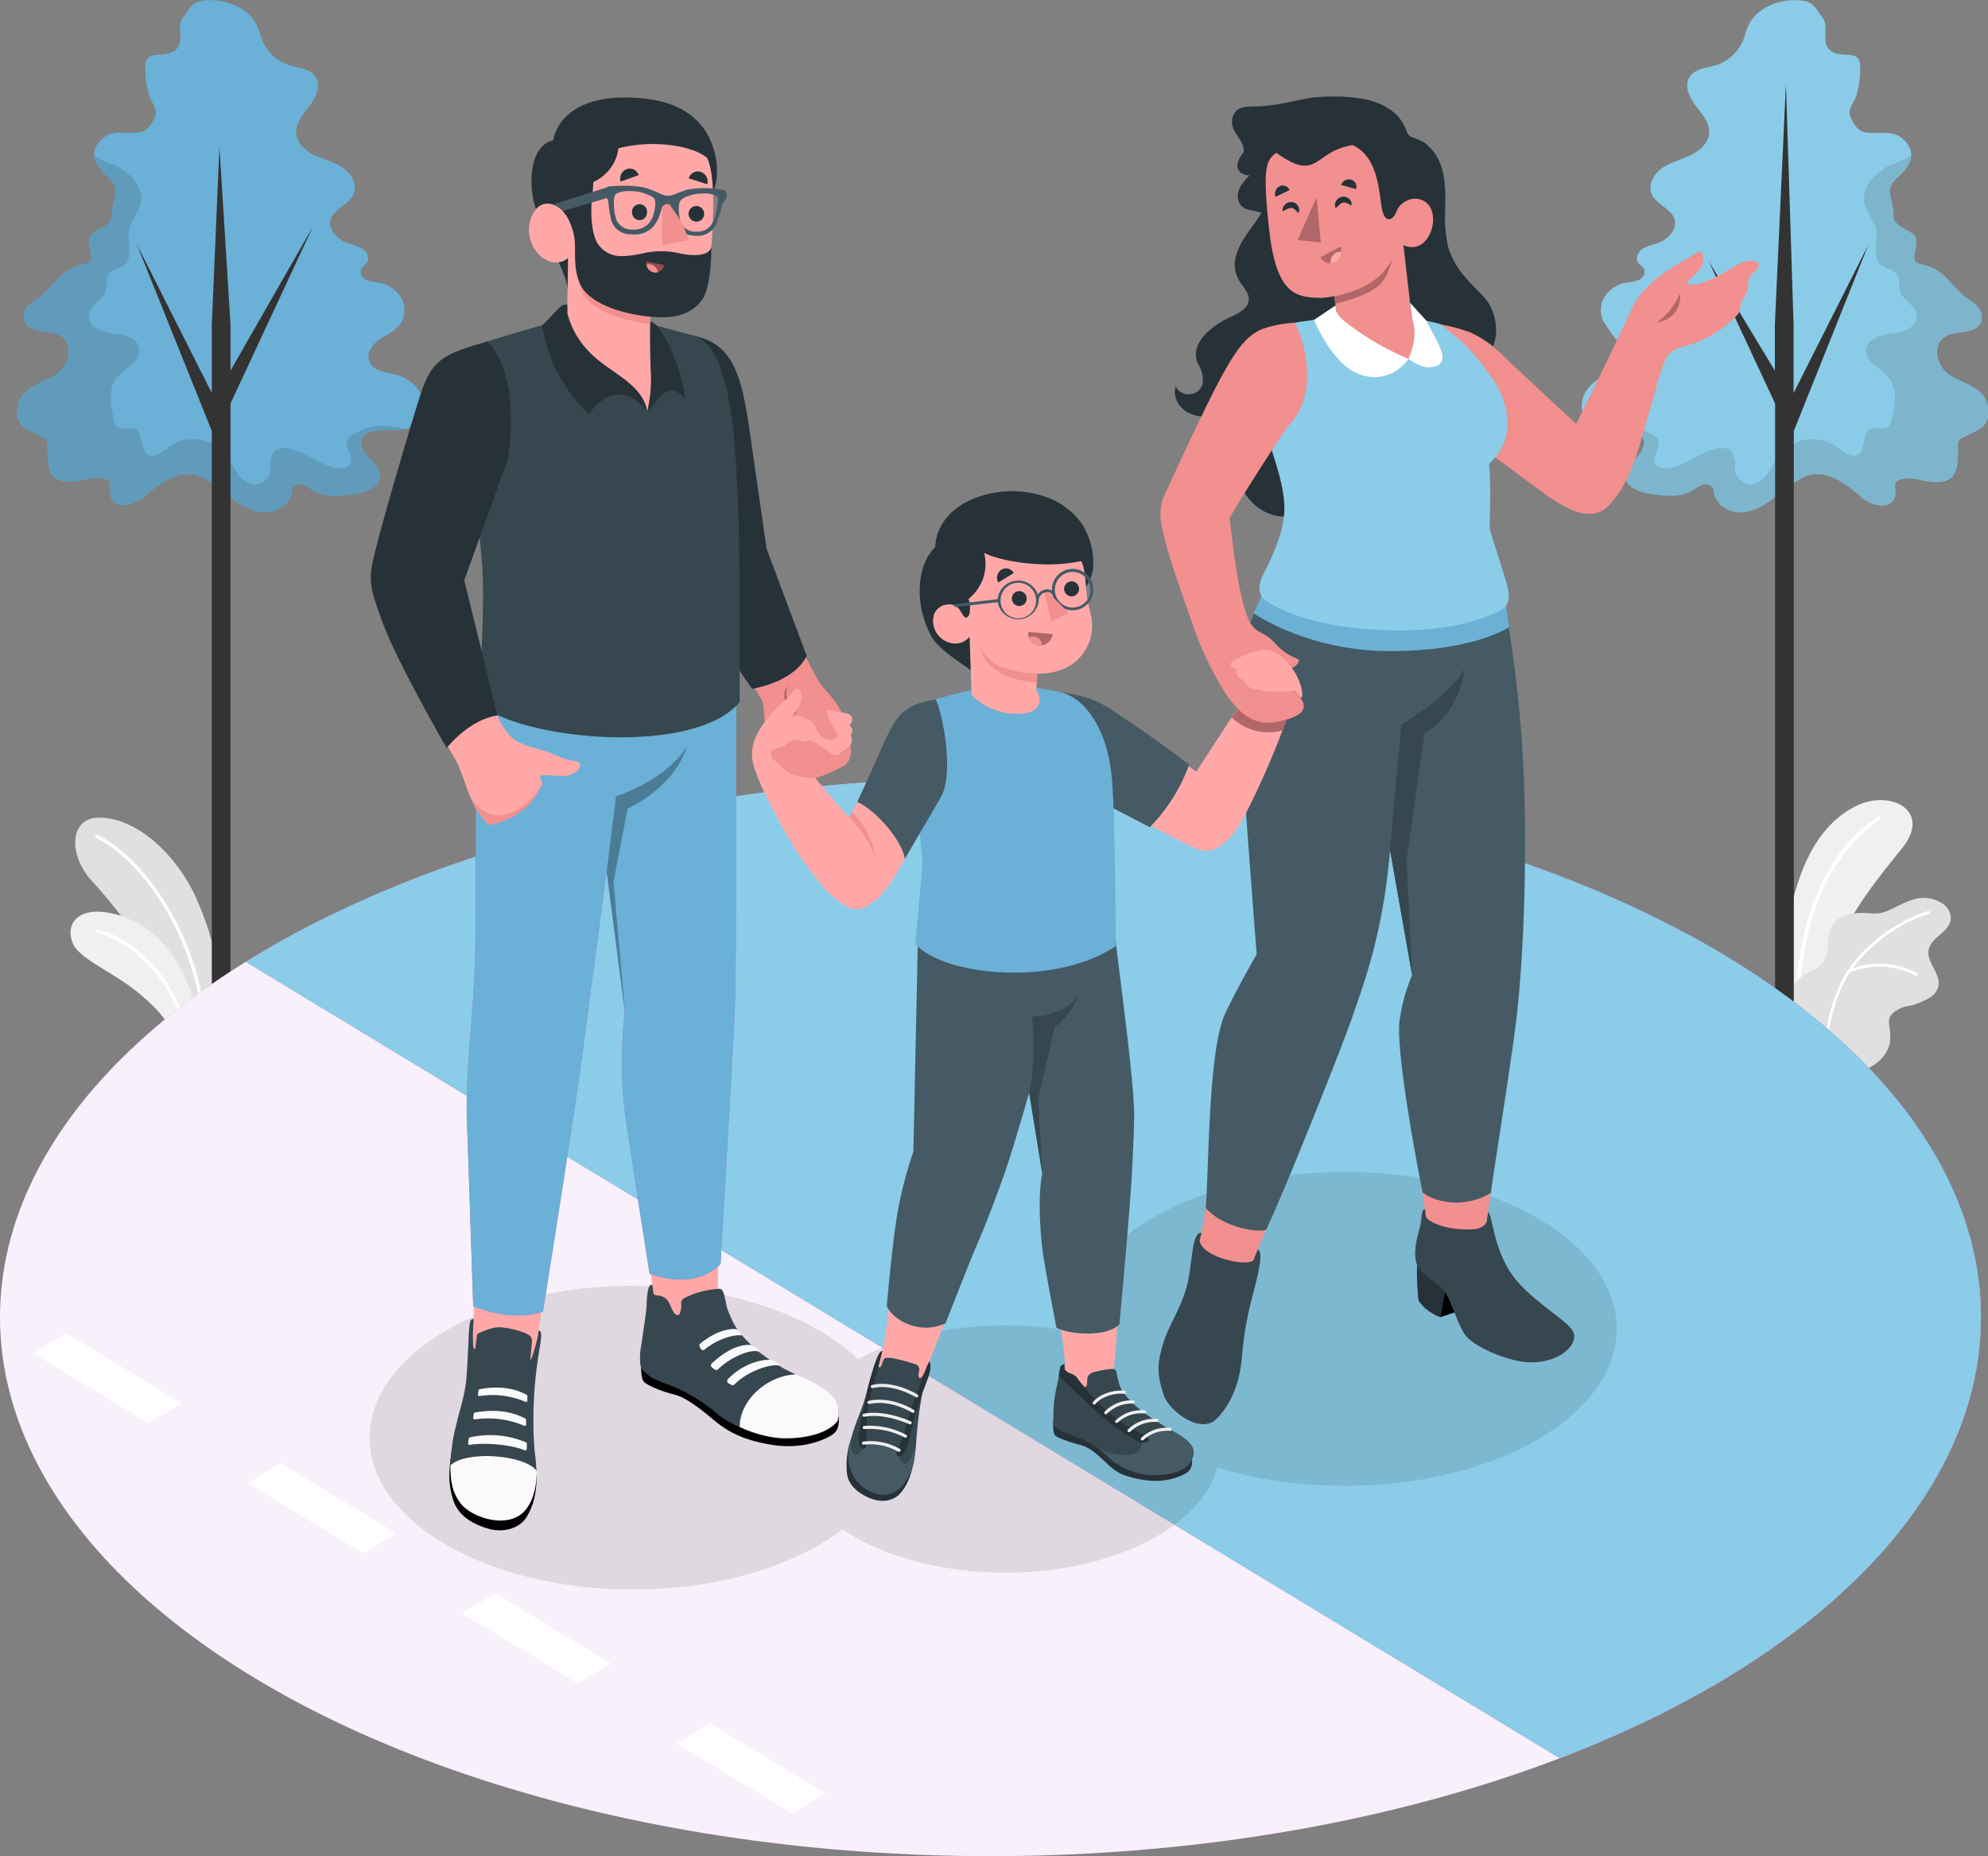 <svg xmlns="http://www.w3.org/2000/svg" viewBox="0 0 479.33 447.54"><rect x="0" y="0" width="479.33" height="447.54" fill="#808080" stroke="none"/><defs><style>.cls-1{fill:#f0f0f0;}.cls-12,.cls-2{fill:#fff;}.cls-3{fill:#e0e0e0;}.cls-19,.cls-4,.cls-5{fill:#6bb0d6;}.cls-13,.cls-5,.cls-9{opacity:0.1;}.cls-6{fill:#262626;}.cls-10,.cls-6{opacity:0.15;}.cls-7{fill:#333;}.cls-20,.cls-8,.cls-9{fill:#8bcce8;}.cls-10{fill:#303030;}.cls-11{fill:#ba68c8;}.cls-12{opacity:0.9;}.cls-14{fill:#f28f8f;}.cls-15{fill:#37474f;}.cls-16{fill:#263238;}.cls-17{fill:#455a64;}.cls-18{fill:#b16668;}.cls-19,.cls-20,.cls-24{opacity:0.3;}.cls-21{fill:#ffa8a7;}.cls-22{fill:#ebebeb;}.cls-23{fill:#fafafa;}.cls-25{fill:#9a4a4d;}</style></defs><g id="Capa_2" data-name="Capa 2"><g id="Plants"><g id="Plants-2" data-name="Plants"><path class="cls-1" d="M458.78,204.3c-3.09,3.94-7.66,9.25-11.75,15.94a59.73,59.73,0,0,0-9.11,26.35l-4.31-2.49-.95-.55-1.58-.91h0c-.37-5.39-.9-15.25.56-22.57,2.58-12.88,7.82-21.82,16-25.79S465.74,195.41,458.78,204.3Z"/><path class="cls-2" d="M453.33,197.62c-9.08,6.2-16.91,17.35-19.14,38-.29,2.68-.49,5.51-.58,8.51l-.95-.55c.08-2.46.24-4.8.46-7h0c2.12-21.64,10.29-33.3,19.65-39.69a.49.49,0,0,1,.55.8Z"/><path class="cls-3" d="M470.36,221.56c-.14,1.55-1.37,2.76-2.56,3.78s-2.46,2.12-2.77,3.65c-.61,3.08,3.08,5.87,2.33,8.92a4.84,4.84,0,0,1-2.53,2.91,31,31,0,0,1-3,1.33,14,14,0,0,1-1.51.39,7.11,7.11,0,0,0-4.11,1.91c-1.65,1.85,0,3.19-.58,7.07-.2,1.41-1.65,4.78-6.21,6.47l-18.34-15.35a8.7,8.7,0,0,1,1.7-5.72,4.23,4.23,0,0,1,.34-.4h0a6.6,6.6,0,0,1,1.06-.92c1.85-1.33,4.25-2,5.59-3.83,1.53-2.17.58-5.24,1.51-7.72s3.37-3.35,5.74-3.8l.14,0c2.48-.47,5,.5,7.33-.39s4.51-2.32,6.94-3a8.14,8.14,0,0,1,7.06,1.08A4.33,4.33,0,0,1,470.36,221.56Z"/><path class="cls-2" d="M465.1,220.35c-3.16.75-12.3,4.82-18.38,13.13a19.39,19.39,0,0,1,15.44,1.11.35.35,0,0,1,.11.49.33.33,0,0,1-.28.16.35.35,0,0,1-.2-.05,18.69,18.69,0,0,0-15.77-.72c-2.56,3.8-4.78,10.56-5.25,16.09l-.66-.38c.52-5.54,2.78-12.31,5.35-16.12a.4.4,0,0,1,.1-.15c6.2-9,16-13.45,19.38-14.24a.34.34,0,0,1,.42.26A.35.35,0,0,1,465.1,220.35Z"/></g><g id="Plants-3" data-name="Plants"><path class="cls-3" d="M52.39,241.83l-3.13,1.8-.76.44-1,.6-2.74,1.58-.63.36c-.61-3.08-2.41-7-4.78-11l0,0a140,140,0,0,0-10.1-14.71c-2.68-3.46-5.18-6.42-7-8.37-6.12-6.67-5.18-15.16,1.23-15.37,9.67-.32,19.74,9.56,24.28,20.41C52.78,229.55,52.19,233.81,52.39,241.83Z"/><path class="cls-2" d="M49.26,243.63l-.76.44c-2.7-20.66-15.27-37.15-25.33-42a.4.4,0,0,1-.19-.54.41.41,0,0,1,.55-.2C33.69,206.23,46.43,222.83,49.26,243.63Z"/><path class="cls-1" d="M47.46,244.67l-2.74,1.58-.63.36-.1.06-2.74,1.58c-1.09-2.22-3-4.69-7.24-8.34-6.37-5.46-14.82-8.55-16.44-12.45-1.94-4.68,1.19-8.56,8.24-7.45a21.14,21.14,0,0,1,3.37.82C36.45,223.24,44.52,230.09,47.46,244.67Z"/><path class="cls-2" d="M44.72,246.25l-.63.36-.1.06c-4.8-14.41-15.39-20.56-20.67-21.82a.41.41,0,0,1-.3-.5.4.4,0,0,1,.49-.3c4.13,1,10.6,4.39,15.77,11.49l0,0A39.18,39.18,0,0,1,44.72,246.25Z"/></g></g><g id="Trees"><g id="Tree"><g id="Tree-2" data-name="Tree"><path class="cls-4" d="M44.57,114.39a7.91,7.91,0,0,1,4.32.78c2.6,1.25,4.75,3.25,7,5s4.94,3.28,7.82,3.38,6-1.7,6.52-4.54a4.19,4.19,0,0,1,.37-1.45,2.11,2.11,0,0,1,2.46-.63,12.87,12.87,0,0,1,2.38,1.37c2.92,1.72,6.57,1.33,9.93.84,2.79-.4,6.31-1.63,6.3-4.45,0-1.84-1.62-3.2-2.88-4.53s-2.29-3.48-1.14-4.91a3.4,3.4,0,0,1,1.62-1c3.49-1.13,7.75.38,10.7-1.81a6.15,6.15,0,0,0,1.55-7.38,9.38,9.38,0,0,0-6.29-4.78c-2.34-.6-5.31-.87-6.19-3.13-.76-2,.77-4.11,2.51-5.32s3.82-2.07,5-3.81a6,6,0,0,0,.17-6.24,7.63,7.63,0,0,0-5.26-3.61,11.44,11.44,0,0,1-3.19-.7c-1-.49-1.71-1.73-1.18-2.68.32-.58,1-.88,1.37-1.41.74-1,.09-2.58-.94-3.32A12.93,12.93,0,0,0,84,58.7c-2.53-.85-5-3.3-4.23-5.86s4.41-3.52,5.49-6.08c1-2.26-.56-4.9-2.59-6.29s-4.49-1.94-6.71-3-4.37-2.91-4.55-5.36,1.7-4.62,3.23-6.61,2.84-4.79,1.5-6.92S72,16.43,69.71,15.7A10.48,10.48,0,0,1,63.36,10c-.62-1.41-.91-3-1.65-4.32-2.28-4.23-8-6.08-12.48-5.55C46.89.36,46.11,1.25,45,3c-.65,1-1.32,1.52-1.55,2.92-.34,2,.74,4.63-1.18,6.19-2.93,2.37-7.41-.82-7.25,4.47a22.42,22.42,0,0,0,1,6.6c.79,2.22,2.39,3.18,1.06,5.67C35.34,32.05,34.21,32,30.77,32c-2.49,0-4.57-.14-6.4,1.75-3.21,3.33-1.3,6.34,1.55,8.9,3.24,2.91,1.52,4.18,1.1,8-.2,1.81.21,2.37-1.41,3.58-3.07,2.28-4.79,1.51-3.93,6,.79,4.08-.42,2.68-3.95,4.2-3.14,1.35-5.21,4.72-7.74,6.83C8.36,72.56,5.87,73.6,5.72,76c-.29,4.54,5.35,3.55,8,4.63,4.39,1.78,3.08,7.53-.34,9.69-3.63,2.28-8.92,3.12-9.21,8.33-.23,4,2,4.87,5.14,6.21,2.47,1.07,2.15,1.38,2.15,4.33,0,6,2,7.64,7.87,6.67,1.61-.27,4.06-1,5.66-.47,2.25.68,1.49,1.23,1.55,3.11.16,4.8,5.75,3.45,8.12,1.39C37.43,117.5,40.86,114.75,44.57,114.39Z"/><path class="cls-5" d="M44.57,114.39a7.91,7.91,0,0,1,4.32.78c2.6,1.25,4.75,3.25,7,5s4.94,3.28,7.82,3.38,6-1.7,6.52-4.54a4.19,4.19,0,0,1,.37-1.45,2.11,2.11,0,0,1,2.46-.63,12.87,12.87,0,0,1,2.38,1.37c2.92,1.72,6.57,1.33,9.93.84,2.79-.4,6.31-1.63,6.3-4.45,0-1.84-1.62-3.2-2.88-4.53s-2.29-3.48-1.14-4.91a3.4,3.4,0,0,1,1.62-1c3.49-1.13,7.75.38,10.7-1.81a6.15,6.15,0,0,0,1.55-7.38,9.38,9.38,0,0,0-6.29-4.78c-2.34-.6-5.31-.87-6.19-3.13-.76-2,.77-4.11,2.51-5.32s3.82-2.07,5-3.81a6,6,0,0,0,.17-6.24,7.63,7.63,0,0,0-5.26-3.61,11.44,11.44,0,0,1-3.19-.7c-1-.49-1.71-1.73-1.18-2.68.32-.58,1-.88,1.37-1.41.74-1,.09-2.58-.94-3.32A12.93,12.93,0,0,0,84,58.7c-2.53-.85-5-3.3-4.23-5.86s4.41-3.52,5.49-6.08c1-2.26-.56-4.9-2.59-6.29s-4.49-1.94-6.71-3-4.37-2.91-4.55-5.36,1.7-4.62,3.23-6.61,2.84-4.79,1.5-6.92S72,16.43,69.71,15.7A10.48,10.48,0,0,1,63.36,10c-.62-1.41-.91-3-1.65-4.32-2.28-4.23-8-6.08-12.48-5.55C46.89.36,46.11,1.25,45,3c-.65,1-1.32,1.52-1.55,2.92-.34,2,.74,4.63-1.18,6.19-2.93,2.37-7.41-.82-7.25,4.47a22.42,22.42,0,0,0,1,6.6c.79,2.22,2.39,3.18,1.06,5.67C35.34,32.05,34.21,32,30.77,32c-2.49,0-4.57-.14-6.4,1.75-3.21,3.33-1.3,6.34,1.55,8.9,3.24,2.91,1.52,4.18,1.1,8-.2,1.81.21,2.37-1.41,3.58-3.07,2.28-4.79,1.51-3.93,6,.79,4.08-.42,2.68-3.95,4.2-3.14,1.35-5.21,4.72-7.74,6.83C8.36,72.56,5.87,73.6,5.72,76c-.29,4.54,5.35,3.55,8,4.63,4.39,1.78,3.08,7.53-.34,9.69-3.63,2.28-8.92,3.12-9.21,8.33-.23,4,2,4.87,5.14,6.21,2.47,1.07,2.15,1.38,2.15,4.33,0,6,2,7.64,7.87,6.67,1.61-.27,4.06-1,5.66-.47,2.25.68,1.49,1.23,1.55,3.11.16,4.8,5.75,3.45,8.12,1.39C37.43,117.5,40.86,114.75,44.57,114.39Z"/><path class="cls-6" d="M89.32,104.25c2.68-.87,5.81-.19,8.46-.81a31.94,31.94,0,0,0-4.74-.75,13.39,13.39,0,0,0-6.72,1.47A6.12,6.12,0,0,0,84,105.75a3,3,0,0,0,.08,3c.45,1,1.15,2.68.07,3.55s-3.28.65-4.6.18a43,43,0,0,1-4.82-2.25,22.72,22.72,0,0,0-4.76-2c-1.19-.29-3.27-.45-4,.84a5.32,5.32,0,0,0-.8,2.59,5.5,5.5,0,0,1,0,2.06,4,4,0,0,1-2.84,3c-1.85.42-3.69-.82-4.84-2.32s-1.84-3.31-3-4.81a10.19,10.19,0,0,0-13.52-2c-1.72,1.24-3.86,3.13-5.58,1.89s-.72-5-2.75-6c-1.35-.67-3.25.4-4.38-.6a3,3,0,0,1-.78-1.66c-.8-3.4-1.5-7.33.63-10.09,1.91-2.45,5.94-4,5.5-7-.37-2.63-3.71-3.43-6.35-3.74s-6-1.55-5.85-4.2,3.66-3.86,4.18-6.41c.22-1.1-.15-2.31.35-3.31C26.59,65,28.74,65,30,63.84c2.26-2,.5-5.73,1.14-8.67.46-2.09,2.14-3.72,2.7-5.78,1.12-4.11-2.62-8-6.54-9.7a23.68,23.68,0,0,1-4.45-2.06l-.14-.11c.09,1.86,1.47,3.59,3.21,5.15,3.24,2.91,1.52,4.18,1.1,8-.2,1.81.21,2.37-1.41,3.58-3.07,2.28-4.79,1.51-3.93,6,.79,4.08-.42,2.68-3.95,4.2-3.14,1.35-5.21,4.72-7.74,6.83C8.36,72.56,5.87,73.6,5.72,76c-.29,4.54,5.35,3.55,8,4.63,4.39,1.78,3.08,7.53-.34,9.69C9.79,92.58,4.5,93.42,4.2,98.63c-.22,4,2.05,4.87,5.15,6.21,2.47,1.07,2.15,1.38,2.15,4.33,0,6,2,7.64,7.87,6.67,1.61-.27,4.06-1,5.66-.47,2.25.68,1.49,1.23,1.55,3.11.16,4.8,5.75,3.45,8.12,1.39,2.73-2.37,6.16-5.12,9.87-5.48a7.91,7.91,0,0,1,4.32.78c2.6,1.25,4.75,3.25,7,5s4.94,3.28,7.82,3.38,6-1.7,6.52-4.54a4.19,4.19,0,0,1,.37-1.45,2.11,2.11,0,0,1,2.46-.63,12.87,12.87,0,0,1,2.38,1.37c2.92,1.72,6.57,1.33,9.93.84,2.79-.4,6.31-1.63,6.3-4.45,0-1.84-1.62-3.2-2.88-4.53s-2.29-3.48-1.14-4.91A3.4,3.4,0,0,1,89.32,104.25Z"/><path class="cls-7" d="M33,58.94,51.07,94.77V78.28l1.84-42.85,2.67,42.85V89.37L75.45,54.64,55.58,97.27V255.52a1.13,1.13,0,0,1-.66.92,3.58,3.58,0,0,1-3.19,0,1.13,1.13,0,0,1-.66-.92V103.91Z"/></g></g><g id="Tree-3" data-name="Tree"><g id="Tree-4" data-name="Tree"><path class="cls-8" d="M439,114.39a7.91,7.91,0,0,0-4.32.78c-2.6,1.25-4.75,3.25-7.05,5s-4.94,3.28-7.82,3.38-6-1.7-6.52-4.54a4.19,4.19,0,0,0-.37-1.45,2.11,2.11,0,0,0-2.46-.63,12.87,12.87,0,0,0-2.38,1.37c-2.92,1.72-6.57,1.33-9.93.84-2.79-.4-6.31-1.63-6.3-4.45,0-1.84,1.62-3.2,2.88-4.53s2.29-3.48,1.14-4.91a3.4,3.4,0,0,0-1.62-1c-3.49-1.13-7.75.38-10.7-1.81A6.15,6.15,0,0,1,382,95.06a9.38,9.38,0,0,1,6.29-4.78c2.34-.6,5.32-.87,6.19-3.13.76-2-1.31-2.48-3.05-3.7s-3.28-3.69-4.49-5.43a6,6,0,0,1-.17-6.24A7.63,7.63,0,0,1,392,68.17a11.44,11.44,0,0,0,3.19-.7c1-.49,1.71-1.73,1.18-2.68-.32-.58-1-.88-1.37-1.41-.74-1-.09-2.58.94-3.32a12.93,12.93,0,0,1,3.57-1.36c2.53-.85,5-3.3,4.23-5.86s-4.41-3.52-5.49-6.08c-1-2.26.56-4.9,2.59-6.29s4.49-1.94,6.71-3,4.37-2.91,4.55-5.36-1.7-4.62-3.23-6.61-2.84-4.79-1.5-6.92,4.15-2.16,6.46-2.89A10.48,10.48,0,0,0,420.16,10c.62-1.41.91-3,1.65-4.32,2.28-4.23,8-6.08,12.48-5.55,2.34.27,3.12,1.16,4.25,2.88.65,1,1.32,1.52,1.55,2.92.34,2-.74,4.63,1.18,6.19,2.93,2.37,7.41-.82,7.25,4.47a22.42,22.42,0,0,1-1,6.6c-.79,2.22-2.39,3.18-1.06,5.67,1.71,3.23,2.84,3.21,6.28,3.2,2.49,0,4.57-.14,6.4,1.75,3.21,3.33,1.3,6.34-1.55,8.9-3.24,2.91-1.52,4.18-1.1,8,.2,1.81-.21,2.37,1.41,3.58,3.07,2.28,4.79,1.51,3.93,6-.79,4.08.42,2.68,4,4.2,3.14,1.35,5.21,4.72,7.74,6.83,1.63,1.35,4.12,2.39,4.27,4.77.29,4.54-5.35,3.55-8,4.63-4.39,1.78-3.08,7.53.34,9.69,3.63,2.28,8.92,3.12,9.22,8.33.22,4-2.05,4.87-5.15,6.21-2.47,1.07-2.15,1.38-2.15,4.33,0,6-2,7.64-7.87,6.67-1.61-.27-4.06-1-5.66-.47-2.25.68-1.49,1.23-1.55,3.11-.16,4.8-5.75,3.45-8.12,1.39C446.09,117.5,442.66,114.75,439,114.39Z"/><path class="cls-9" d="M439,114.39a7.91,7.91,0,0,0-4.32.78c-2.6,1.25-4.75,3.25-7.05,5s-4.94,3.28-7.82,3.38-6-1.7-6.52-4.54a4.19,4.19,0,0,0-.37-1.45,2.11,2.11,0,0,0-2.46-.63,12.87,12.87,0,0,0-2.38,1.37c-2.92,1.72-6.57,1.33-9.93.84-2.79-.4-6.31-1.63-6.3-4.45,0-1.84,1.62-3.2,2.88-4.53s2.29-3.48,1.14-4.91a3.4,3.4,0,0,0-1.62-1c-3.49-1.13-7.75.38-10.7-1.81A6.15,6.15,0,0,1,382,95.06a9.38,9.38,0,0,1,6.29-4.78c2.34-.6,5.32-.87,6.19-3.13.76-2-1.31-2.48-3.05-3.7s-3.28-3.69-4.49-5.43a6,6,0,0,1-.17-6.24A7.63,7.63,0,0,1,392,68.17a11.44,11.44,0,0,0,3.19-.7c1-.49,1.71-1.73,1.18-2.68-.32-.58-1-.88-1.37-1.41-.74-1-.09-2.58.94-3.32a12.93,12.93,0,0,1,3.57-1.36c2.53-.85,5-3.3,4.23-5.86s-4.41-3.52-5.49-6.08c-1-2.26.56-4.9,2.59-6.29s4.49-1.94,6.71-3,4.37-2.91,4.55-5.36-1.7-4.62-3.23-6.61-2.84-4.79-1.5-6.92,4.15-2.16,6.46-2.89A10.48,10.48,0,0,0,420.16,10c.62-1.41.91-3,1.65-4.32,2.28-4.23,8-6.08,12.48-5.55,2.34.27,3.12,1.16,4.25,2.88.65,1,1.32,1.52,1.55,2.92.34,2-.74,4.63,1.18,6.19,2.93,2.37,7.41-.82,7.25,4.47a22.42,22.42,0,0,1-1,6.6c-.79,2.22-2.39,3.18-1.06,5.67,1.71,3.23,2.84,3.21,6.28,3.2,2.49,0,4.57-.14,6.4,1.75,3.21,3.33,1.3,6.34-1.55,8.9-3.24,2.91-1.52,4.18-1.1,8,.2,1.81-.21,2.37,1.41,3.58,3.07,2.28,4.79,1.51,3.93,6-.79,4.08.42,2.68,4,4.2,3.14,1.35,5.21,4.72,7.74,6.83,1.63,1.35,4.12,2.39,4.27,4.77.29,4.54-5.35,3.55-8,4.63-4.39,1.78-3.08,7.53.34,9.69,3.63,2.28,8.92,3.12,9.22,8.33.22,4-2.05,4.87-5.15,6.21-2.47,1.07-2.15,1.38-2.15,4.33,0,6-2,7.64-7.87,6.67-1.61-.27-4.06-1-5.66-.47-2.25.68-1.49,1.23-1.55,3.11-.16,4.8-5.75,3.45-8.12,1.39C446.09,117.5,442.66,114.75,439,114.39Z"/><path class="cls-10" d="M394.2,104.25c-2.68-.87-5.81-.19-8.46-.81a31.94,31.94,0,0,1,4.74-.75,13.39,13.39,0,0,1,6.72,1.47,6.12,6.12,0,0,1,2.37,1.59,3,3,0,0,1-.08,3c-.45,1-1.14,2.68-.07,3.55s3.28.65,4.6.18a43,43,0,0,0,4.82-2.25,22.72,22.72,0,0,1,4.76-2c1.19-.29,3.27-.45,4,.84a5.32,5.32,0,0,1,.8,2.59,5.5,5.5,0,0,0,0,2.06,4,4,0,0,0,2.84,3c1.85.42,3.69-.82,4.84-2.32s1.84-3.31,3-4.81a10.19,10.19,0,0,1,13.52-2c1.72,1.24,3.86,3.13,5.58,1.89s.72-5,2.75-6c1.35-.67,3.25.4,4.38-.6a3,3,0,0,0,.78-1.66c.8-3.4,1.5-7.33-.63-10.09-1.91-2.45-5.94-4-5.5-7,.37-2.63,3.71-3.43,6.35-3.74s6-1.55,5.85-4.2-3.66-3.86-4.18-6.41c-.22-1.1.15-2.31-.35-3.31-.75-1.5-2.9-1.56-4.16-2.67-2.26-2-.5-5.73-1.14-8.67-.46-2.09-2.14-3.72-2.7-5.78-1.12-4.11,2.62-8,6.54-9.7a23.68,23.68,0,0,0,4.45-2.06l.14-.11c-.09,1.86-1.47,3.59-3.21,5.15-3.24,2.91-1.52,4.18-1.1,8,.2,1.81-.21,2.37,1.41,3.58,3.07,2.28,4.79,1.51,3.93,6-.79,4.08.42,2.68,4,4.2,3.14,1.35,5.21,4.72,7.74,6.83,1.63,1.35,4.12,2.39,4.27,4.77.29,4.54-5.35,3.55-8,4.63-4.39,1.78-3.08,7.53.34,9.69,3.63,2.28,8.92,3.12,9.22,8.33.22,4-2.05,4.87-5.15,6.21-2.47,1.07-2.15,1.38-2.15,4.33,0,6-2,7.64-7.87,6.67-1.61-.27-4.06-1-5.66-.47-2.25.68-1.49,1.23-1.55,3.11-.16,4.8-5.75,3.45-8.12,1.39-2.73-2.37-6.16-5.12-9.87-5.48a7.91,7.91,0,0,0-4.32.78c-2.6,1.25-4.75,3.25-7.05,5s-4.94,3.28-7.82,3.38-6-1.7-6.52-4.54a4.19,4.19,0,0,0-.37-1.45,2.11,2.11,0,0,0-2.46-.63,12.87,12.87,0,0,0-2.38,1.37c-2.92,1.72-6.57,1.33-9.93.84-2.79-.4-6.31-1.63-6.3-4.45,0-1.84,1.62-3.2,2.88-4.53s2.29-3.48,1.14-4.91A3.4,3.4,0,0,0,394.2,104.25Z"/><path class="cls-7" d="M450.52,58.94,432.45,94.77V78.28l-1.84-58.15-2.67,58.15V89.37L412,63l16,34.31V255.52a1.13,1.13,0,0,0,.66.92,3.58,3.58,0,0,0,3.19,0,1.13,1.13,0,0,0,.66-.92V103.91Z"/></g></g></g><g id="Floor"><g id="Floor-2" data-name="Floor"><ellipse id="Floor-3" data-name="Floor" class="cls-11" cx="238.81" cy="317.59" rx="238.81" ry="129.95"/><ellipse id="Floor-4" data-name="Floor" class="cls-12" cx="238.81" cy="317.59" rx="238.81" ry="129.95"/><path class="cls-11" d="M59.28,231.91l316.8,192a264.33,264.33,0,0,0,31.59-14.46c93.26-50.75,93.26-133,0-183.77S163.2,175,69.94,225.7C66.24,227.72,62.69,229.8,59.28,231.91Z"/><path class="cls-8" d="M59.28,231.91l316.8,192a264.33,264.33,0,0,0,31.59-14.46c93.26-50.75,93.26-133,0-183.77S163.2,175,69.94,225.7C66.24,227.72,62.69,229.8,59.28,231.91Z"/><polygon class="cls-2" points="15.9 321.43 43.77 338.32 35.8 343.14 7.94 326.25 15.9 321.43"/><polygon class="cls-2" points="67.65 352.79 95.51 369.68 87.55 374.51 59.69 357.62 67.65 352.79"/><polygon class="cls-2" points="119.39 384.16 147.25 401.05 139.29 405.87 111.43 388.98 119.39 384.16"/><polygon class="cls-2" points="171.13 415.52 198.99 432.41 191.03 437.24 163.17 420.35 171.13 415.52"/></g></g><g id="Shadows"><g id="Shadows-2" data-name="Shadows" class="cls-13"><ellipse id="Shadow" cx="324.26" cy="320.4" rx="65.56" ry="37.85"/><ellipse id="Shadow-2" data-name="Shadow" cx="152.56" cy="346.63" rx="63.45" ry="36.63"/><ellipse id="Shadow-3" data-name="Shadow" cx="242.39" cy="349.37" rx="51.65" ry="29.82"/></g></g><g id="Characters"><g id="Characters-2" data-name="Characters"><g id="Character"><g id="Bottom"><path class="cls-14" d="M289.68,297.26c2.65-11.43,2.31-32.16,3.67-42.51,1.59-12.12,10.72-24.07,10.72-24.07s-2.76-31-3.46-44.87c-1.47-28.95,3.78-43.43,7.22-48.28,1.62-2.3,1.67-2.91,2.51-6.07,1.12-4.14,2-8,2-8l44.95.69a58.15,58.15,0,0,1,5.6,25c4.59,16.9,3.53,70.47,2.7,89.85-.5,11.61-8.27,62.7-8.45,64.27-.07.68-2.13,3.61-6.74,2.82s-5.83-2.42-5.83-2.9c0-1.68-.21-3.55-.35-5.22-.89-10.94-5-34.34-6.27-45.49a28.89,28.89,0,0,1,3.81-17.57l-6.65-30A222.32,222.32,0,0,1,325,246.68c-5.23,14.68-23.2,58.13-23.2,58.13-1.65,4.56-11.35,2.2-12.58-5.62Z"/><path class="cls-15" d="M289.68,297.27c-2.43-.43-2.14,8-3.6,13.14-1.56,5.49-4.34,9.19-5.68,13.68-1.53,5.13-1.34,7.44.14,12.18,1.15,3.69,8.91,9.92,12.9,5.72s5.57-9.55,6-14.87a82.94,82.94,0,0,1,2.19-13.22c1.05-4.36,3.4-12,1.61-12.6l-1,2.51c-1.44,1.74-12.31-.62-13-4.62Z"/><path class="cls-16" d="M341.89,303.52c-.64,2.66.09,9.93.09,9.93s1.16,2.5,5.27,4.15L349,307.46Z"/><polygon points="347.25 317.6 356.26 314.57 358.37 306.55 348.33 311.39 347.25 317.6"/><path class="cls-15" d="M358.44,294.65l.35-2.37c1.23.58,1.12,10.39,7.63,17.33,4.81,5.12,10.3,8.14,12.46,10.82,2.89,3.58-3.95,9.55-12.91,7.7-4.45-.92-11.19-3.71-13-6.7s-3.1-7.85-4.61-10-5.67-3.88-6.65-6.31c-1.08-2.69-.2-6.31.54-8.8.69-2.28.28-4.73,1.33-4.78l.23,1.85c.61,1.22,4.19,2.83,8.71,3C354.64,296.5,357.47,296.62,358.44,294.65Z"/><path class="cls-17" d="M361.9,140.63s-10,2.91-29.27,1.52-24.68-4-24.68-4-6.9,9-8.2,19c-1.07,8.25-.36,25.1,1.18,45.69,1.35,18.12,2.07,27.26,2.07,27.26s-4.37,7.5-7.55,14.17c-4.1,8.57-3.95,36.65-4.72,47,3.67,4.25,11.61,6,14.52,5.29,4.41-9.18,18.57-44.71,20.84-51.45s7.39-19.51,9.06-40.18l5.32,30.18a42.86,42.86,0,0,0-3,10.9c-1,6.54,3.81,33.22,5.56,41.54,2.88,2.23,9.88,4,16.42.08,1.05-7.7,5.8-36.82,6.49-45,0,0,2.22-19.09,1.69-48.46A311,311,0,0,0,361.9,140.63Z"/><path class="cls-15" d="M335.15,204.89l2.71-30.2s12.24-7.05,15.23-13.52c0,0-.51,10.14-9.61,15.63l-4.33,30.56,1.32,27.71Z"/></g><g id="Top"><path class="cls-16" d="M355.84,112.48c.41.69,4-3.82,4.26-4.19,1.18-1.78,2.08-3.43,1.78-5.66s-1.74-4.49-2.44-6.75a16.82,16.82,0,0,1-.71-7.9c.48-2.63,1.81-5.07,2-7.73a13.07,13.07,0,0,0-1.26-6.13c-1.77-4.05-8-6.74-10.39-14.87a34.12,34.12,0,0,1-.65-8.19c.08-3.66.23-7.42-.91-10.89a11.55,11.55,0,0,0-4.17-5.84,19.85,19.85,0,0,0-3-1.3c-1-.48-1-.94-1.43-2-1.61-3.91-5.09-5.87-9-6.9-4.69-1.23-12-.93-14.57-.43-4.33.84-7.58,1.75-12,1.94-1.15,0-3.85,0-4.77.69a3.8,3.8,0,0,0-1.31,4.35c.54,1.91,2.69,3.4,2.62,6-1.13,1.34-2.52,3.78-.54,5.06a4.07,4.07,0,0,0,1.93.55,13.29,13.29,0,0,0-2,2.37,5,5,0,0,0-.84,2.94A3.08,3.08,0,0,0,300,50.17a5.41,5.41,0,0,0,1.25.42l2.87.67c-.21.4-.36.68-.42.77-3,4.7-8.5,10.06-4.69,16,.86,1.32,2.13,2.57,2.09,4.15-.06,2.16-2.44,3.36-4.41,4.26-4,1.81-10.39,6.26-7.7,11.54a7,7,0,0,1,1,4.23,3.12,3.12,0,0,1-2.29,2.68,3.47,3.47,0,0,1-4.24-1.73c-1,3.39,1.88,7.16,6.75,7.26,3.18.07,6.3-1.67,6.3-2.31-2.84,3.34-.6,9.82,2.93,9.94-1.32,2-2.64,7.79,2.4,13a11.21,11.21,0,0,0,12.4,2.7c1.23,2.21,3,5.34,5.38,6.06,3.59,1.06,7.79,1.59,10.79-.65,2.11-1.59,3.2-4.27,5.35-5.79,2.07,1.51,4.22,3.06,6.73,3.6,4.95,1.07,10-2.21,12.58-6.59C356.48,117.94,357.26,114.84,355.84,112.48Z"/><path class="cls-14" d="M423.14,63a5,5,0,0,0-2.94.23,31.47,31.47,0,0,0-4.2,2.35c-2.16,1.17-5.62,3.09-8.11,3-.51,0-1.56-.22-.87-.85a21.06,21.06,0,0,0,2.62-2.55,4.39,4.39,0,0,0,1-3.39,1.54,1.54,0,0,0-.51-1c-.42-.31-.71-.11-1,.13a10.28,10.28,0,0,1-1.11.68L405.67,63c-4.53,2.65-9.06,5.75-11.74,10.4-.39.67-2.73,6-4.24,9-1.23,2.73-9.66,19.83-9.66,19.83L364.18,87.46c-3.71-3.72-5.63-5.37-9.56-7.27a41.06,41.06,0,0,0-7.4-2l6.67,27.21s15.89,11.73,18.4,13.55c3.72,2.69,10.82,7.65,15.43,3.09,5.65-5.58,7.64-15,9.71-21.93,2.34-7.75,3-11.47,4.38-13.82s3.54-2.5,5.08-3A24.34,24.34,0,0,0,413,80.6a22.68,22.68,0,0,0,4.68-3.46A6.82,6.82,0,0,0,419.48,75a21,21,0,0,1,.44-2.32,25.94,25.94,0,0,0,1.41-2.37,8.72,8.72,0,0,0,.14-2.17A3.63,3.63,0,0,1,423,65.56a3.42,3.42,0,0,0,1-1.2C424.34,63.57,423.8,63.19,423.14,63Z"/><path class="cls-18" d="M405.05,70.74a16.17,16.17,0,0,1-5.57,7,6.68,6.68,0,0,0,4.14-2.12A6.25,6.25,0,0,0,405.05,70.74Z"/><path class="cls-4" d="M362.93,145l.91,6.17s-8,5.72-28.25,5.82-33.34-9.14-33.34-9.14l2.7-5.74Z"/><path class="cls-19" d="M362.93,145l.91,6.17s-8,5.72-28.25,5.82-33.34-9.14-33.34-9.14l2.7-5.74Z"/><path class="cls-8" d="M305,137.72c3.18-6.31,4.72-11.16,4.68-15.33,0-2.06-.44-5.81-2.44-11.88s-2.39-12.58-2.6-17.73c-.31-7.65,5.2-13.55,7.65-15,0,0,6-1,15.16-1.84s19.81,2.19,19.81,2.19c4.72,3.77,6.94,5.15,12.7,13.35,3.46,4.92,6.14,14-.9,20.35.14,1.56.41,4.82.11,15.44.34,2.05,4.07,12.36,4.55,15.39s-1.27,4.05-1.27,4.05S354.52,152.3,336,152c-20.86-.38-29.4-6.14-31.5-7.71C302.83,142,304,139.53,305,137.72Z"/><path class="cls-20" d="M342.26,112.8s-5.62,6.29-13.59,5a13.54,13.54,0,0,1-8-4.12.55.55,0,0,0-.87.65c1.38,2.42,4.08,5.11,9.31,5.73A12.58,12.58,0,0,0,342.26,112.8Z"/><path class="cls-14" d="M307.72,36.84c-2.53,1.86-3.37,3.75-1.65,19,1.33,11.85,4.65,14.72,8.14,15.56a17.34,17.34,0,0,0,7.51,0l.44,3.41S321.92,85,339.59,86.51c5.09-4.59.8-9.88.8-9.88l-2-17.53a4.35,4.35,0,0,0,5.26-1c2.07-2.27,2.83-7.08.24-9.23s-6.22-.39-7.17,2.09-3,3-3.63-1.24S332,37.65,326.16,35C316.55,36.44,318,44.16,307.72,36.84Z"/><path class="cls-16" d="M307.57,47.46l3.36-1.63a1.79,1.79,0,0,0-2.44-.91A2,2,0,0,0,307.57,47.46Z"/><path class="cls-18" d="M323.14,59.44,318.42,62A2.57,2.57,0,0,0,322,63.15,2.82,2.82,0,0,0,323.14,59.44Z"/><path class="cls-16" d="M323.36,44.59l3.6,1a1.8,1.8,0,0,0-1.24-2.29A2,2,0,0,0,323.36,44.59Z"/><polygon class="cls-18" points="317.46 47.58 318.44 58.43 312.86 57.88 317.46 47.58"/><path class="cls-18" d="M321.72,71.49c3.81-.89,10.78-2.68,13.83-8.86,0,0-.68,4.13-3.05,6.18-3.33,2.89-10.56,4.43-10.56,4.43Z"/><path class="cls-16" d="M325.88,49.08c.15,1.09-.88-.43-2-.24s-1.84,2-2,.93a2.07,2.07,0,0,1,1.7-2.31A1.94,1.94,0,0,1,325.88,49.08Z"/><path class="cls-16" d="M313.23,50.94c-.16,1.08-.71-.67-1.81-.8s-2.33,1.39-2.17.31a2.06,2.06,0,0,1,2.28-1.72A1.93,1.93,0,0,1,313.23,50.94Z"/><path class="cls-21" d="M320.84,63.46a2.4,2.4,0,0,1,2-2.74,1.89,1.89,0,0,1,.58,0A2.79,2.79,0,0,1,322,63.15,2.6,2.6,0,0,1,320.84,63.46Z"/><path class="cls-2" d="M339.59,86.51a66.07,66.07,0,0,1-15.35-9c-1.85-1.54-2.08-2.58-2.08-2.58L322,73.65l-5.17,3.49s4.36,10.64,10.72,13A9.86,9.86,0,0,0,339.59,86.51Z"/><path class="cls-2" d="M339.59,86.51s2.79,2.17,5,2.06c3.59-.18,3.89-2.38,2.22-5.67s-3-5.68-3-5.68L340,73l.43,3.67C341.68,80.09,340.94,83.34,339.59,86.51Z"/></g></g><g id="Arms"><g id="Arm"><path class="cls-21" d="M257.37,167.45c4.51,1.4,5,1.39,12.26,5.94,5,3.17,12.05,7.76,18.82,12.66l12.75-19.63,9,7.08a205.27,205.27,0,0,1-10.09,23.17c-1.76,3.3-6.1,10.37-11.8,7.94-5.55-2.35-24.68-13.25-24.68-13.25Z"/><path class="cls-18" d="M304.35,168.91l-3.15-2.49L297,173a12.73,12.73,0,0,0,12.26,3.1c.61-1.59,1-2.55,1-2.55Z"/><path class="cls-17" d="M254.71,166.7c10.48,1.61,10.93,3,17.9,7.54,6.47,4.23,14.11,10.14,14.11,10.14a41.86,41.86,0,0,1-9.49,15.06l-19.86-10.29Z"/></g><path class="cls-14" d="M281.21,118.39c14.11-30.46,17.3-36.5,23-39a27.43,27.43,0,0,1,8-1.57c2,3.66,6.44,17.12-1.93,25.25,0,0-9.49,14.23-13.78,21.83.87,7.86,2.22,19.48,4.74,24.93a6.58,6.58,0,0,0,3,2.84c3,1.5,3.23,3,5.69,4.67,1.92,1.34,3.44,1.48,3.28,2.05a3.18,3.18,0,0,1-3.49,1.88,14.22,14.22,0,0,1-3.76-1.1,24.14,24.14,0,0,0,5.05,5.54c4.65,3.86,5.18,6.68-3.08,8.32-5.17,1-9.66-1.13-14.84-10.94a79.16,79.16,0,0,1-5.08-11.15c-2.38-7.2-6-16.31-7.81-24.55C279.17,122.33,280.38,120.18,281.21,118.39Z"/><path class="cls-21" d="M303.07,157a18.67,18.67,0,0,0-5.88,2.48,1,1,0,0,0-.47.57c-.11.5.44,1,1.28,1.22a.3.3,0,0,1,.2.15c0,.09,0,.18,0,.27a1.75,1.75,0,0,0,1.19,2.07,1.11,1.11,0,0,1,.44.2,1.18,1.18,0,0,1,.24.44,2.87,2.87,0,0,0,2.64,1.73,1.5,1.5,0,0,1,.56,0,2.13,2.13,0,0,1,.45.23,3.87,3.87,0,0,0,1.85.34,37.46,37.46,0,0,0,6.53-.14l1.61,1.77c.83-.71-.24-4.41-1.86-6.74a15.47,15.47,0,0,0-2.78-3.15,6.62,6.62,0,0,0-3.55-1.81,7.38,7.38,0,0,0-2.28.31Z"/></g><g id="Kid"><g id="Bottom-2" data-name="Bottom"><path class="cls-21" d="M221.84,223.09c-.82,5.83,2.06,11.8,1.68,17.85-.78,12.54-1.31,21.93-2.81,37.31A117,117,0,0,0,216,298.83c-1.12,7.74-1.5,20.66-3.76,29.17l-.36,1.43c.74,5.89,8.39,8.42,9.72,5,0,0,13.28-33.36,17.54-44.24a237.85,237.85,0,0,0,9.32-30.39l3.39,23.1s-1.46,6-.13,16.67c1,8.34,5.44,23.21,5.12,32.58,0,1.26,1.47,4.07,4.9,4.78s6.48-2.88,6.55-3.39c.17-1.18,3-37.55,3.71-46.23,1.64-19.08-2.35-50.82-3.88-64.26Z"/><path class="cls-17" d="M273.47,269.17c0-9.13-3.91-36.31-4.93-46.46H221.4l-1.18,55a101,101,0,0,0-3.4,12.45c-1.53,7.29-3,24.75-3,24.75s1.15,3,5.73,4.59a11.25,11.25,0,0,0,8.44-.45s5.69-14.55,7-17.6c1.83-4.17,4.29-10.28,6.87-17.55s6.28-20.48,6.28-20.48l3.15,19.47c-1,5.1-.7,14.36.55,21.62s2.88,15.61,2.88,15.61,2.63,1.53,8.13,1.4,7.06-2.25,7.06-2.25,2.49-26.65,3-36.28S273.47,269.17,273.47,269.17Z"/><path class="cls-15" d="M248.15,263.47c1.76-7,.71-18.34.71-18.34s7.22.07,10.93-4.87a15.91,15.91,0,0,1-5.47,7.38l-4,17.14,1,18.16Z"/><path class="cls-16" d="M287.29,351.42a3.43,3.43,0,0,1-.79,3.4c-1.42,1.12-5.52,2.88-10.8,2s-6.71-2-8.75-3.91-3.92-3.82-6.29-4.45c-2.21-.59-5.57-1.64-6.25-2.36s-.45-3.78-.45-3.78Z"/><path class="cls-15" d="M256.57,329.09a1,1,0,0,0-.93.69c-.2.84-.48,3.29-.89,4.66a35.05,35.05,0,0,0-.74,8.9c.23,1.58,4.79,2.76,7.08,3.75a22,22,0,0,1,6.31,4.39,16.35,16.35,0,0,0,9.65,4c4.09.15,8.76-1,9.9-2.83,1.41-2.29,1.7-4.53-4.25-7.61-1.12-.58-4.57-2.82-5.91-3.74a26,26,0,0,1-4.08-3.4,16.12,16.12,0,0,1-2.31-2.84,8.76,8.76,0,0,1-.67-1.88,19.92,19.92,0,0,1-.47-2,1.4,1.4,0,0,0-.5-1,1.29,1.29,0,0,0-.78-.1,21.2,21.2,0,0,0-4.11.73,2.43,2.43,0,0,0-1.41.82,2.09,2.09,0,0,0-.32,1.12,9.08,9.08,0,0,1-.09,1.17.7.7,0,0,1-.17.38c-.22.2-.54,0-.71-.15a15.54,15.54,0,0,1-1.55-2c-.27-.37-1.54-.65-1.89-.95a8.34,8.34,0,0,1-1-.72C256.36,330,256.57,329.58,256.57,329.09Z"/><path class="cls-17" d="M267.4,351.48a29.32,29.32,0,0,0-2.72-2.28h0s6.36,2.84,9.33,1c1.91-1.19,1.09-2.77,1.07-3.27s4.65-2.4,6.46-2.54h0c.49.3.9.55,1.16.68,5.95,3.08,5.66,5.32,4.25,7.61-1.14,1.85-4.54,3.19-9.83,3A16.83,16.83,0,0,1,267.4,351.48Z"/><path class="cls-16" d="M274.64,345.47c3.71,1.67,2.07,2.3,1,2.41s-6.26-3.2-10-6.43c-3.9-3.37-7.27-6.9-8.72-8.14-.54-.47-1.12-1-1.63-1.56.13-.82.25-1.58.34-2,.17-.7,1-.87,1-.87l.11,1.36a3.06,3.06,0,0,0,1,.77,4.74,4.74,0,0,1,1.83,1,15.54,15.54,0,0,0,1.55,2C264.28,338.45,270.94,343.79,274.64,345.47Z"/><path class="cls-1" d="M275.4,347.31a.35.35,0,0,1-.23-.09.38.38,0,0,1,0-.53,9,9,0,0,1,7-2.43.39.39,0,0,1,.31.43.36.36,0,0,1-.42.31,8.32,8.32,0,0,0-6.36,2.19A.35.35,0,0,1,275.4,347.31Z"/><path class="cls-1" d="M272.19,345.31a.36.36,0,0,1-.24-.09.38.38,0,0,1,0-.53,9,9,0,0,1,7-2.58.37.37,0,0,1-.09.74,8.31,8.31,0,0,0-6.31,2.33A.39.39,0,0,1,272.19,345.31Z"/><path class="cls-1" d="M269.23,343.06A.35.35,0,0,1,269,343a.38.38,0,0,1,0-.53,9,9,0,0,1,7-2.42.37.37,0,0,1,.31.42.37.37,0,0,1-.42.32,8.32,8.32,0,0,0-6.36,2.18A.35.35,0,0,1,269.23,343.06Z"/><path class="cls-1" d="M266.63,341a.36.36,0,0,1-.24-.09.37.37,0,0,1-.05-.52,9,9,0,0,1,6.92-2.73.39.39,0,0,1,.33.42.37.37,0,0,1-.41.33,8.33,8.33,0,0,0-6.26,2.45A.38.38,0,0,1,266.63,341Z"/><path class="cls-1" d="M263.83,338.66a.4.4,0,0,1-.23-.08.38.38,0,0,1-.06-.53c1.48-1.84,4.79-3,7.57-2.72a.38.38,0,0,1,.33.41.37.37,0,0,1-.41.33c-2.5-.29-5.6.81-6.91,2.45A.37.37,0,0,1,263.83,338.66Z"/><path class="cls-16" d="M220.42,352c-.68,3.61-1.59,6-3.24,7.94s-4.33,2.38-6.88,1.49-5.72-2.91-6.08-6.12a18.86,18.86,0,0,1,1.09-8.64Z"/><path class="cls-15" d="M212.73,325.72c-.95.18-2.42,4.81-3.66,9.62-1.33,5.16-2.52,6.64-3.66,10.86-1.3,4.83-1.14,6.5.33,9.65s7.6,6.73,11.34,2.82c3-3.19,3.48-6.47,3.86-11.38a97.42,97.42,0,0,1,1.5-11.65c.68-3.65,2.47-6.81,1.57-7.31-.14.53-1.63,4.39-2.3,3.87-.32-.1-.31-.62-.12-1.56a1.57,1.57,0,0,0-.15-1.22,2.06,2.06,0,0,0-1.14-.62c-1-.31-2.47-.77-3.55-1-.62-.12-.27-.09-.9-.19a6,6,0,0,0-2.39-.18c-.35.13-.42.44-.55.77s-.27.81-.43,1.13c-.06.14-.3.4-.45.37s-.24-.68-.19-1,.09-.73.14-1.06S212.52,326.57,212.73,325.72Z"/><path class="cls-17" d="M205.85,344.55c-.2.69-1.28,5.05,0,6s2.64-2.53,2.64-2.53,3.58-.63,8.36,1.95c-.35.73.11,3.32,1.56,2.93s2.5-5.15,2.51-5.22c-.38,4.71-.86,7.87-3.82,11-3.74,3.91-9.88.34-11.34-2.82s-1.63-4.82-.33-9.65C205.54,345.72,205.7,345,205.85,344.55Z"/><path class="cls-16" d="M208.82,348.41c-.24,1.77-1.86,1-1.81-1.53.09-3.77,1.53-7.24,2.06-11.54,1.24-4.81,2.57-9.66,3.66-9.62-.15.84-.66,2.74-.66,2.74-.07.36-.33,1.17-.33,1.17-.8,3.61-2.36,7.77-2.68,11.55C208.78,344.51,209.07,346.64,208.82,348.41Z"/><path class="cls-16" d="M216.25,349.89c.58-1.7,1.24-2.13,2-5.39s3-8.87,4.17-12.37c.5-1.34,1.54-3.76,1.55-3.8.65.38.43,2.24-.38,4.39s-1.34,3.47-1.95,5.55c-1.47,4.12-2.17,8.58-3.09,11S215.68,351.6,216.25,349.89Z"/><path class="cls-1" d="M216.67,350l-.14,0a13.47,13.47,0,0,0-8.25-1.67.4.4,0,0,1-.46-.32.38.38,0,0,1,.34-.43,14.14,14.14,0,0,1,8.83,1.79.36.36,0,0,1,.1.52A.4.4,0,0,1,216.67,350Z"/><path class="cls-1" d="M218.21,346.62a.35.35,0,0,1-.13-.05,18,18,0,0,0-9.62-2,.4.4,0,0,1-.45-.33.39.39,0,0,1,.36-.42,18.63,18.63,0,0,1,10.15,2.15.37.37,0,0,1,.12.52A.42.42,0,0,1,218.21,346.62Z"/><path class="cls-1" d="M208.27,341.6a.39.39,0,0,1-.31-.29.38.38,0,0,1,.31-.45c5.06-1,11.18,1.75,11.37,1.87a.35.35,0,0,1,.11.52.42.42,0,0,1-.56.11c-.05,0-6-2.73-10.75-1.76Z"/><path class="cls-1" d="M209.45,338.51a.39.39,0,0,1-.3-.28.38.38,0,0,1,.3-.46c5.58-1.24,10.73,2.07,10.9,2.2a.35.35,0,0,1,.07.53.43.43,0,0,1-.57.06s-5-3.2-10.22-2.05Z"/><path class="cls-22" d="M210.27,334.68a.41.41,0,0,1-.3-.28.38.38,0,0,1,.29-.46c5.24-1.24,10.77,2.17,11,2.31a.36.36,0,0,1,.09.52.43.43,0,0,1-.57.09s-5.42-3.34-10.28-2.19A.41.41,0,0,1,210.27,334.68Z"/></g><path class="cls-4" d="M225.58,168.65c-4,1.19-5.86,14.91-5.12,20.6s2,18.88,2,18.88l-1.77,19.42c6.39,7.57,33.28,10.63,48.35.57,0,0-.18-33.55-1-41-1.36-12.86-7.43-19.35-12.68-20.31s-10.22-2.33-15-1.64A115.75,115.75,0,0,0,225.58,168.65Z"/><path class="cls-16" d="M235.39,162.66c-3.19-2.66-7-4.54-10.07-8.09-1.16-1.35-2.4-4.69-2.92-6.77-1.32-5.22-.8-12.12,3.12-15.92,0,0-.32-6.35,6.92-10.54A24.43,24.43,0,0,1,252.66,120a17.61,17.61,0,0,1,8.12,6.21,17.19,17.19,0,0,1,2.74,11.13,11.46,11.46,0,0,1-4,6.73,26,26,0,0,1-6.82,4c-1.51.66-3.05,1.27-4.55,1.94a12,12,0,0,0-2.31,1.12,8.05,8.05,0,0,0-1.2,1.45l-6.9,8.28A5.72,5.72,0,0,1,235.39,162.66Z"/><path class="cls-21" d="M233.53,148.52l-.19.19c-1,.85-1.23-1.1-2.47-2.26a2.92,2.92,0,0,0-2.49-.68,3.7,3.7,0,0,0-3.23,2.53,5.48,5.48,0,0,0,4,6.71,4.41,4.41,0,0,0,4.63-1.5l.49,14.05a15.29,15.29,0,0,0,10.2,4.53c7.12.39,6.72-3.8,5.38-5.81l.25-3.89a14.85,14.85,0,0,0,7.08-1.45,11.25,11.25,0,0,0,6.11-9.38c.2-2.85-.94-5.23-1.25-8.06-.18-1.68-.36-4.35-.53-5.43a11.39,11.39,0,0,0-.8-2.79c-9.24,2-20.16-.16-23.43-2a11,11,0,0,1-.2,6.07,11.28,11.28,0,0,1-3.56,5.07,6.66,6.66,0,0,1,.29,3.16A2.12,2.12,0,0,1,233.53,148.52Z"/><path class="cls-17" d="M230.07,146.06a.33.33,0,0,0,.33.3h0l10.15-1.17a5,5,0,0,0,9.9-.37h0a2,2,0,0,1,1.7-2,1.42,1.42,0,0,1,1.68.77,5,5,0,1,0-.21-1.43c0,.08,0,.15,0,.23a2.29,2.29,0,0,0-1.61-.24,2.89,2.89,0,0,0-1.79,1.17,5,5,0,0,0-9.69,1.15l-10.22,1.18A.34.34,0,0,0,230.07,146.06Zm24.27-3.87a4.29,4.29,0,1,1,4.28,4.29A4.29,4.29,0,0,1,254.34,142.19Zm-13.1,2.62a4.29,4.29,0,1,1,4.29,4.28A4.29,4.29,0,0,1,241.24,144.81Z"/><path class="cls-14" d="M236.11,155.82a10.71,10.71,0,0,0,4.48,4.58,25.84,25.84,0,0,0,9.56,2l-.13,2.09c-2.62-.11-7.54-.74-11-3.71C237.22,159.16,236.11,155.82,236.11,155.82Z"/><path class="cls-16" d="M244.43,138.15l-3.72,2.3a2.29,2.29,0,0,1,.74-3.09A2.14,2.14,0,0,1,244.43,138.15Z"/><path class="cls-18" d="M247.93,152.36l5.9.52a3.12,3.12,0,0,1-3.31,2.75A2.88,2.88,0,0,1,247.93,152.36Z"/><path class="cls-14" d="M248.69,153.46a2.09,2.09,0,0,0-.62.23,2.84,2.84,0,0,0,2.45,1.94,2.73,2.73,0,0,0,.64,0,2,2,0,0,0,0-.48A2.1,2.1,0,0,0,248.69,153.46Z"/><path class="cls-16" d="M244,144.65a1.79,1.79,0,1,0,1.43-2.09A1.78,1.78,0,0,0,244,144.65Z"/><path class="cls-16" d="M256.61,142.31a1.8,1.8,0,1,0,1.44-2.1A1.8,1.8,0,0,0,256.61,142.31Z"/><path class="cls-14" d="M251.89,142.93l1.59,6.95,4.3-2.08-5.13-5A2,2,0,0,0,251.89,142.93Z"/></g><g id="Arms-2" data-name="Arms"><path class="cls-14" d="M202.93,171.75c-2.2-4.21-4.4-5.37-5.94-8.14-2-3.61-5.54-10.88-5.54-10.88l-15.43,4s5.36,8,7.51,11.79c1.08,1.9.19,5.15,1.68,7.75C186.19,178,201.51,174.8,202.93,171.75Z"/><path class="cls-18" d="M192.25,172.38c-.92-1-3.61-3.33-2.31-7.09C187.84,168,190,171.39,192.25,172.38Z"/><path class="cls-14" d="M195.23,160.31c-2.69-4.95-14.41-31-14.41-31s-1.21-7.41-3.15-17.91c-2.35-12.65-1.92-26-17.55-30.15-1.65,9.13-3.18,19.36-2,28.57s1.81,12.77,3.49,22.84c.76,4.56,1.76,5.27,4.3,9.12,1.54,2.33,13.23,19.86,15.58,23.41"/><path class="cls-16" d="M181.3,166.07s9.81-1.34,13.21-7.9l-9.68-25.87s-1.76-12.2-3.53-24.58c-2.2-15.41-3.51-24-13.05-26.56,0,0-12.14,10.07-11.27,23.83a193.46,193.46,0,0,0,3.53,26.34c.73,4.08.86,6,4.22,10.65S181.3,166.07,181.3,166.07Z"/><path class="cls-21" d="M209.24,207.83c.37,4.22,1,10.46-1.53,11.26-4,1.28-9.79-5.3-14.39-12-4.85-7.06-11-19.08-11.83-23.41s1.38-8,4.64-11.74c2-2.25,3.18-3,4.08-4,1.17-1.24,1.36-1.85,1.84-1.89.94-.09,1.67,1.61,1,3.47-.44,1.22-1.41,1.87-2.19,3.27,1.29.21,3.83-1.52,5.74-1.6a30,30,0,0,1,7.9.92c1.57.58.93,2.39.25,2.77,0,0,1.44,1.06.36,2.27a2.61,2.61,0,0,1-.91,3.35c-1.93,1.52-4.26,3.41-7.17,3.83s-2.43.45-1.41,2,8,9.59,9.8,11.51S208.87,203.61,209.24,207.83Z"/><path class="cls-14" d="M202.3,181.91c-1.24,1-3.87-1.83-5.63-2.87a2.67,2.67,0,0,0-2.49-.3c-.41.21-.46.14-.89-.05a3.37,3.37,0,0,0-4,1,.87.87,0,0,1-.22.21.79.79,0,0,1-.26.08,7.48,7.48,0,0,0-1.8.54,1.75,1.75,0,0,0-1.15,1.08,1.93,1.93,0,0,0,.81,1.67c.63.63,1.29,1.24,2,1.83a9.76,9.76,0,0,0,1.86,1.34,8.64,8.64,0,0,0,1.64.58,12.36,12.36,0,0,0,3.62.55,9,9,0,0,0,3.29-.82,33.48,33.48,0,0,0,4-1.92c2.82-1.22,1.94-5.12,1.94-5.12A13.37,13.37,0,0,1,202.3,181.91Z"/><path class="cls-14" d="M201.89,177.42c-.38,1.28-2.86,1.38-4.2-.23-.86-1-1.25-3.17-2.7-3.66a11.73,11.73,0,0,1-1.48-.58,9.16,9.16,0,0,1-.89-.47,5.91,5.91,0,0,1-.77-.57,3.74,3.74,0,0,0,.13-.65,5.57,5.57,0,0,0,1.08-1.71,3.86,3.86,0,0,0,.21-1.94c1.22-.92,2.51-1.6,3.13-1a11.54,11.54,0,0,1,2.34,3.72c.14.32.28.64.4,1s.37.91.54,1.37C200.56,175,202,176.89,201.89,177.42Z"/><path class="cls-21" d="M207.71,219.09c2.15-.93,4.86-2.1,9.25-9.86,4-7.08,9.34-17.16,9.34-17.16,2.63-3.88,1.22-21.4-1.84-22.66-6.08,1.78-6.75,1-11.94,12.05-3.32,7.08-7.76,15.7-7.76,15.7Z"/><path class="cls-14" d="M204.76,197.16c1.52,1.52,5.74,6.34,6.26,10.3,0-2.83-1.34-7.32-5.56-11.67Z"/><g id="Arm-2" data-name="Arm"><path class="cls-17" d="M225.58,168.65c-8.68,1.37-9.87,4.58-13.84,13.59-2.9,6.56-5.05,11.12-5.05,11.12,4.66,2,11,9.66,11.47,13.73l8.6-14.71C230.35,186.35,227,171,225.58,168.65Z"/></g></g><g id="Character-2" data-name="Character"><g id="Bottom-3" data-name="Bottom"><path class="cls-21" d="M173.1,313.38c-.32-7.74,2.24-54.25,2.24-54.25l-22.78,11.62c3,28.05,5.25,41.41,5.24,43.68h0a3.6,3.6,0,0,0-.15,1.11c-.1,5.13,5.93,8.06,10.6,11.61a90.54,90.54,0,0,0,12.66,8.33c3.42,1.75,10.42,2.09,11.34,0-5.69-4.35-12.27-9.12-16.76-14C173.35,319.09,173.32,318.78,173.1,313.38Z"/><path d="M202,341.28c.29,0,.67,3.12-1,4.4-1.9,1.47-7.41,3.82-14.59,2.73s-11-3.31-13.88-5.68-6.79-5.73-10-6.5c-3-.72-6.27-2.12-7.22-3s-.72-4.87-.72-4.87Z"/><path class="cls-15" d="M180.19,323.34c-.46-.46-.9-.93-1.32-1.39a15.17,15.17,0,0,1-2.61-4.26,19.5,19.5,0,0,1-.85-2c-.27-.94-.44-1.93-.66-2.89a6.4,6.4,0,0,0-.42-1.37,1.18,1.18,0,0,0-.62-.66,1.4,1.4,0,0,0-.54,0,20.7,20.7,0,0,0-7.76,2c-.64.3-1.17.67-1.18,1.4a5.74,5.74,0,0,1-.29,2.47.74.74,0,0,1-.28.37.64.64,0,0,1-.63,0,1.45,1.45,0,0,1-.48-.44c-.74-1-.94-2.34-1.78-3.25a3.14,3.14,0,0,0-1.73-.91c-.32-.06-1.4-.05-1.48-.51l-.25-2.09s-.66-.29-1,1a19.28,19.28,0,0,0-.4,3.95c-.11,1.44-.27,2.57-.48,4-.26,1.7-.5,3.41-.73,5.12a17.1,17.1,0,0,0-.33,5,3,3,0,0,0,1,1.88,9.92,9.92,0,0,0,3,2c1.52.68,3.1,1.23,4.64,1.84a40.34,40.34,0,0,1,10.08,6.42c3.33,2.74,10.39,5.61,15.09,5.8,7.17.3,12.27-1.86,13.77-4.27.19-1.66.37-3.38-.35-4.61-2.35-4-7.88-5.46-12.26-7.78a50.1,50.1,0,0,1-5.5-3.55A29.25,29.25,0,0,1,180.19,323.34Z"/><path class="cls-23" d="M176.32,333.9a.66.66,0,0,0,.81-.12c3-3.15,8.87-5.12,10.89-4.47,0,0-.27-.95-2.26-1.46,0,0-5.22-.37-10.23,4.64a.67.67,0,0,0,.15,1.05Z"/><path class="cls-23" d="M183,325.9c-2.17-.77-7.32,1.65-9.82,4.23a.64.64,0,0,1-.82.08l-.65-.46a.63.63,0,0,1-.08-1c1.42-1.37,5.51-4.88,9.57-4.44C181.24,324.35,182.86,325.11,183,325.9Z"/><path class="cls-23" d="M178.87,322c-1.55-.32-5.61.65-9,3.4a.56.56,0,0,1-.86-.15l-.32-.57a.57.57,0,0,1,.14-.71c1.17-1,5.05-3.88,8.82-3.48A3.64,3.64,0,0,1,178.87,322Z"/><path class="cls-11" d="M192.05,331.37c-8.89,2.12-12.18,7.92-13.69,12.66a29,29,0,0,0,9.85,2.7c7.17.3,12.27-1.86,13.77-4.27.19-1.66.37-3.38-.35-4.61C199.74,334.66,195.8,333.07,192.05,331.37Z"/><path class="cls-23" d="M192.05,331.37c-7.2.23-13.76,6.39-13.69,12.66a29,29,0,0,0,9.85,2.7c7.17.3,12.27-1.86,13.77-4.27.19-1.66.37-3.38-.35-4.61C199.74,334.66,195.8,333.07,192.05,331.37Z"/><path class="cls-21" d="M135.72,281.4l-21.64-2.49c.63,11.32.29,26.43.12,39.15a23.82,23.82,0,0,0-.11,8.44c.5,2.44-2.88,20-1.66,25,1.83,7.61,13.69,4.91,14.1.29s1.56-13.92,2.81-26.15C130.42,315.26,135.64,282.13,135.72,281.4Z"/><path d="M129.43,354.65l-7.58-15.81c-2-1.07-4.46-3.31-6.67-2a9.79,9.79,0,0,0-2.12,1.55c-1.62,1.69-1.71,4.09-2.14,6.25s-1.91,4.18-2.19,6.41c-.54,4.21-.64,6.88.58,10.71s5,5.92,8.8,6.92c3.16.84,7.12-.1,8.8-2.82C129,362.46,129.4,359.16,129.43,354.65Z"/><path class="cls-15" d="M129.34,354.51c-3-3.82-17-4.85-20.78-1.26,0-.51.07-1.07.12-1.65.47-5.36.9-6.29,2.12-11.26a48.21,48.21,0,0,0,1.56-7c.24-2.44.47-7.5.58-9.22a40,40,0,0,1,.35-5.09c.11-.5.25-1.08.91-1,0,0,0,.85-.07,1.36s0,1-.08,1.48c-.06,1.05,0,2,0,3a3.1,3.1,0,0,0,.17,1.18c0,.09.08.18.17.21.3.13.26-.57.28-.7L115,322a.79.79,0,0,1,.14-.37.69.69,0,0,1,.27-.17c2.16-.92,3.76-1.68,6-1.36a21.61,21.61,0,0,1,3.72.79c.88.28,2.44.74,2.95,1.57a2,2,0,0,1,.14,1.31c-.09,1.17-.22,2.48-.35,3.81-.16,1.59,1.73-3.78,2-6.79.84.18.76,1.1.18,4.69a100.21,100.21,0,0,0-1.38,13.57,93.77,93.77,0,0,0,.24,10.87C129.14,351.55,129.28,353.06,129.34,354.51Z"/><path class="cls-23" d="M113.26,348.38c3.95-.67,10.34.05,13.25,1.3a.37.37,0,0,0,.51-.36l0-1.24a.35.35,0,0,0-.21-.32,22.28,22.28,0,0,0-13.48-1.2.4.4,0,0,0-.31.31l-.16,1.09A.37.37,0,0,0,113.26,348.38Z"/><path class="cls-23" d="M114.53,342.23a22,22,0,0,1,11.83,1.53.36.36,0,0,0,.51-.32l-.05-1.14a.35.35,0,0,0-.21-.31c-1.06-.47-4.84-2.68-12.07-1.43a.35.35,0,0,0-.3.28l-.15,1A.37.37,0,0,0,114.53,342.23Z"/><path class="cls-23" d="M115.61,336.62A19.82,19.82,0,0,1,126.68,338a.33.33,0,0,0,.47-.31l0-1.12a.36.36,0,0,0-.2-.29c-1-.45-4.51-2.59-11.28-1.33a.34.34,0,0,0-.28.28l-.15,1A.34.34,0,0,0,115.61,336.62Z"/><path class="cls-23" d="M108.59,353.3c0,3.78.37,6.36,2.43,9.14,2.63,3.55,12.09,6.7,16,1.23,1.94-2.73,2.32-5.85,2.42-9C126.66,350.71,112.36,349.64,108.59,353.3Z"/><path class="cls-11" d="M116.31,162.6c-2.39,24.46-1.26,53.81-1.81,69.56s-2.35,26.48-1.91,38.45c.78,21.69,1.5,44.35,1.5,44.35s9.06,4,16.82,1.27c0,0,7.31-45.79,9-58.45,2.46-18,6.34-47.65,6.34-47.65l4.4,33.86a101.55,101.55,0,0,0,.16,25.22c1.09,7.89,5.81,37.85,5.81,37.85s10.33,4.5,17.11-2.27c0,0,3.3-56.09,3.53-63.38.33-10.33.15-88.38.49-95.19Z"/><path class="cls-4" d="M116.31,162.6c-2.39,24.46-1.26,53.81-1.81,69.56s-2.35,26.48-1.91,38.45c.78,21.69,1.5,44.35,1.5,44.35s9.06,4,16.82,1.27c0,0,7.31-45.79,9-58.45,2.46-18,6.34-47.65,6.34-47.65l4.4,33.86a101.55,101.55,0,0,0,.16,25.22c1.09,7.89,5.81,37.85,5.81,37.85s10.33,4.5,17.11-2.27c0,0,3.3-56.09,3.53-63.38.33-10.33.15-88.38.49-95.19Z"/><path class="cls-24" d="M146.29,210.13,148.52,192s12.11-3.76,17.08-12.05c-3.09,10.19-14.27,15-14.27,15l-3.41,17.68,2.77,31.4Z"/></g><g id="Top-2" data-name="Top"><g id="Chest"><path class="cls-15" d="M116.93,82.5s-4.78,11.06-4.7,20.64c.08,9.11,3.71,22.22,4.19,36.39.34,10.13-1,30.09-1,30.09,10.3,8.95,52.15,12.79,62.94-.37,0,0,0-21.89-.18-39.08-.12-11.52-1-25-2-31.19-2.41-14.23-5.18-15.72-7.93-17.82-5.37-1.38-11.21-3-11.21-3s-6.16-1.92-17.67-.7c-2.34.25-6.33.28-8.62.93C124.47,80.16,116.93,82.5,116.93,82.5Z"/></g><g id="Head"><path class="cls-16" d="M171.66,47.05c2.62-5.35.62-12.68-2.07-16.2-3.89-5.1-10.18-7.5-19.84-7.33-7.35.12-14.69,2.84-16.4,10.3-6,1.49-5.73,11.19-4.46,15.52,2.59,8.79,8.09,16.59,8,21Z"/><path class="cls-21" d="M170,67.34c-1.19,4.18-3.13,7.16-7,7.59a32.69,32.69,0,0,1-6.11-.24L156.76,80c1.65,4.3,1.35,10-.68,19.26-5.21-7.78-14.9-13.17-19.38-19.07l.26-18s-2.49,2.58-6.28-.14a8.5,8.5,0,0,1-2.17-10.53c2.11-4,5.9-2.13,7-.84s2.38,3.43,3.42,3.4c1.62,0,2.08-1.36,2.51-2.34a21.86,21.86,0,0,0,1.62-7.84,10.76,10.76,0,0,0,3.13-2.2,9.84,9.84,0,0,0,2.9-5.93c8.47-2.24,18-.58,21.37,2.26,1.84,3.61,1.59,12.23,1.32,17A50,50,0,0,1,170,67.34Z"/><path class="cls-14" d="M156.84,74.68c-4.26-.43-12.77-2.81-15-5.3S139,62,139,62s.07,6.18,1.72,9,5.75,4.72,8.44,5.52,7.68,1.66,7.68,1.66Z"/><path class="cls-16" d="M171.49,59.41c-.16,2.06-3.57,2.63-8,1.59a19.25,19.25,0,0,0-6.6-.25c-1.87.2-3.92,1-7.07,1a6.59,6.59,0,0,1-5.56-2.81c-1.8-2.54-1.87-8-1.53-11.31l-6.16,4.33a16.06,16.06,0,0,1,1.84,4.92c.64,3-.41,6.68,1.24,11.11,2,5.49,11.64,8.22,19.29,8.5,5.81.21,8.73-2,10.35-4.2C170.7,70.36,171.6,64.87,171.49,59.41Z"/><path class="cls-25" d="M155.87,63.08l4.25.81a2.13,2.13,0,0,1-2.48,1.79A2.27,2.27,0,0,1,155.87,63.08Z"/><path class="cls-16" d="M156,51.28a1.83,1.83,0,0,1-1.88,1.8,1.86,1.86,0,0,1-1.73-2,1.81,1.81,0,1,1,3.61.16Z"/><path class="cls-16" d="M154,42.22l-4.37,1.57a2.44,2.44,0,0,1,1.45-3A2.27,2.27,0,0,1,154,42.22Z"/><path class="cls-16" d="M170.54,44.42,166.07,43a2.26,2.26,0,0,1,2.87-1.56A2.47,2.47,0,0,1,170.54,44.42Z"/><path class="cls-16" d="M169.78,51.64a1.83,1.83,0,0,1-1.88,1.79,1.88,1.88,0,1,1,1.88-1.79Z"/><path class="cls-17" d="M146.89,45l-13.57,4.3a7,7,0,0,1,2.41,1.58l11-3.25Z"/><path class="cls-17" d="M174.49,45.82l-.78-.12a22.68,22.68,0,0,0-7.85,0c-2.55.7-3.49,1.54-4.88,1.5s-2.35-.94-5-1.8c-2.09-.68-5.63-.7-8.36-.51l-.85.07a1.42,1.42,0,0,0-1,1.39,3,3,0,0,0,.69,1.66,2,2,0,0,1,.23.68,28.15,28.15,0,0,0,.72,4.56,5.38,5.38,0,0,0,1,1.67,6,6,0,0,0,.51.5l.31.22a4.25,4.25,0,0,0,.9.48l.16.06.24.08.26.08c.25.06.53.12.82.16l.36,0,.44,0a5.94,5.94,0,0,0,6-3.19c1-1.69.91-4.13,2.5-4.08H161l.14,0c1.15.32.86,2.54,1.48,4.17a6.63,6.63,0,0,0,1,1.79c.08.09.16.19.25.28l.13.13.15.12a.69.69,0,0,0,.13.11.79.79,0,0,0,.14.11l.11.08.08,0a4.94,4.94,0,0,0,1.33.61l.12,0a6.9,6.9,0,0,0,1.67.22,5,5,0,0,0,5.07-3,31.45,31.45,0,0,0,1.29-4.51,1.41,1.41,0,0,1,.33-.58,3.34,3.34,0,0,0,.84-1.66A1.33,1.33,0,0,0,174.49,45.82Zm-16.93,5.91a5.39,5.39,0,0,1-1.36,2.36h0a4.93,4.93,0,0,1-3.84,1.25,4,4,0,0,1-3.49-1.86,4.35,4.35,0,0,1-.19-.34,1.3,1.3,0,0,1-.08-.17s0-.1-.07-.14,0-.08,0-.12a.69.69,0,0,1,0-.1,1.34,1.34,0,0,1-.07-.18h0c0-.18-.1-.35-.14-.51h0l-.06-.31c0-.17-.07-.34-.09-.49s0-.06,0-.09l0-.09c-.18-1.21-.34-3.58.29-4.1s2.23-1,4.77-.68l.27,0a11.36,11.36,0,0,1,1.16.24l.44.13a9.72,9.72,0,0,1,1.12.41l.34.16a3.07,3.07,0,0,1,.36.2l.08,0,.13.08a2.24,2.24,0,0,1,.72.66C158.19,48.85,157.94,50.4,157.56,51.73Zm15,0c-.26.93-.82,2.94-2.67,3.77a4.51,4.51,0,0,1-1.94.37,4,4,0,0,1-3.7-1.92v0l-.07-.11-.06-.13a.25.25,0,0,1,0-.07,1.54,1.54,0,0,1-.08-.19l-.09-.23a.36.36,0,0,1,0-.11s0,0,0-.06l0-.09a.14.14,0,0,0,0-.07,6.06,6.06,0,0,1-.18-.91c-.18-1.34-.21-2.9.32-3.62s2.48-1.48,4.31-1.65c.42,0,.82-.06,1.18-.06h.29l.41,0h.15l.19,0,.32.05a4.93,4.93,0,0,1,.58.13l.14,0,0,0,.09,0,.14.05.17.06.27.12.05,0a2,2,0,0,1,.6.42C173.33,48.13,172.86,50.49,172.52,51.68Z"/><path class="cls-14" d="M166.09,57.85l-6.47,1.31,0-9.11a1.24,1.24,0,0,1,1.18-.74H161l.14,0a.89.89,0,0,1,.51.36,25.64,25.64,0,0,1,2.07,3,19.05,19.05,0,0,1,1.07,2c.33.67.63,1.36.9,2.05S166.09,57.85,166.09,57.85Z"/></g><path class="cls-16" d="M156.08,99.27c-.83-1.21-4.2-5-8.18-4-3.59.85-5.83,4.58-5.83,4.58s-4.81-3.73-8.67-12.13a36.3,36.3,0,0,1-2.65-9.32c2.05-1.88,4-4.28,4.76-4.7a1.41,1.41,0,0,1,1.29-.16l0,2a20.82,20.82,0,0,0,5.6,9.64C147,89.88,155,92.47,156.08,99.27Z"/><path class="cls-16" d="M156.08,99.27a36.46,36.46,0,0,0,.87-9c-.17-2.48-.23-8.87-.23-8.87l.08-3.9s1.27.14,2.53,2.3A33.8,33.8,0,0,1,162.88,87a34,34,0,0,1,2.26,9.07c-2.7-3.15-5-1.65-6.17-.19S156.08,99.27,156.08,99.27Z"/><path class="cls-14" d="M158.62,65.62a2.21,2.21,0,0,0-2.74-1.83,2.24,2.24,0,0,0,1.76,1.89A2.15,2.15,0,0,0,158.62,65.62Z"/><path class="cls-21" d="M139.82,184.23c-.09-.43-.47-.52-.85-.61-.81-.18-1.61-.34-2.41-.55a30.24,30.24,0,0,1-3.62-1.43,40,40,0,0,0-5-1.53,21.66,21.66,0,0,1-2.35-.93,7.51,7.51,0,0,1-3.15-2.39,18.57,18.57,0,0,1-2-3.15,22.28,22.28,0,0,1-1.12-2.61q-6.82-.32-11.65,8.47c.52.9,1,1.7,1.42,2.38,3.49,5.63,3.13,11.17,8.68,17a17.11,17.11,0,0,0,11.06-6.46,16,16,0,0,0,2-3.69c-.38-.49-1.23-1.73.14-1.81a9.18,9.18,0,0,1,1.19,0c.9.08,1.81.15,2.72.15a5.88,5.88,0,0,0,3.41-.61C139.06,186,140.05,185.29,139.82,184.23Z"/><path class="cls-14" d="M117.79,198.89a17.11,17.11,0,0,0,11.06-6.46,15.52,15.52,0,0,0,1.91-3.51,15.88,15.88,0,0,1-4,4.81c-3.42,3-6.47,3.12-8.28,2.63s-3.81-2.34-5-4.17A21.72,21.72,0,0,0,117.79,198.89Z"/><path class="cls-16" d="M117.54,82.32c-10.33,3-13.27,4.14-16,12.34-2.08,6.18-9.31,31-11,37.91s-1.8,8,1.62,17.3c3.67,10,15.54,30.48,15.54,30.48,3.31-4,7.89-7.24,12.24-7.84l-8-32.61,10.5-29.13S126,91.14,117.54,82.32Z"/></g></g></g></g></g></svg>